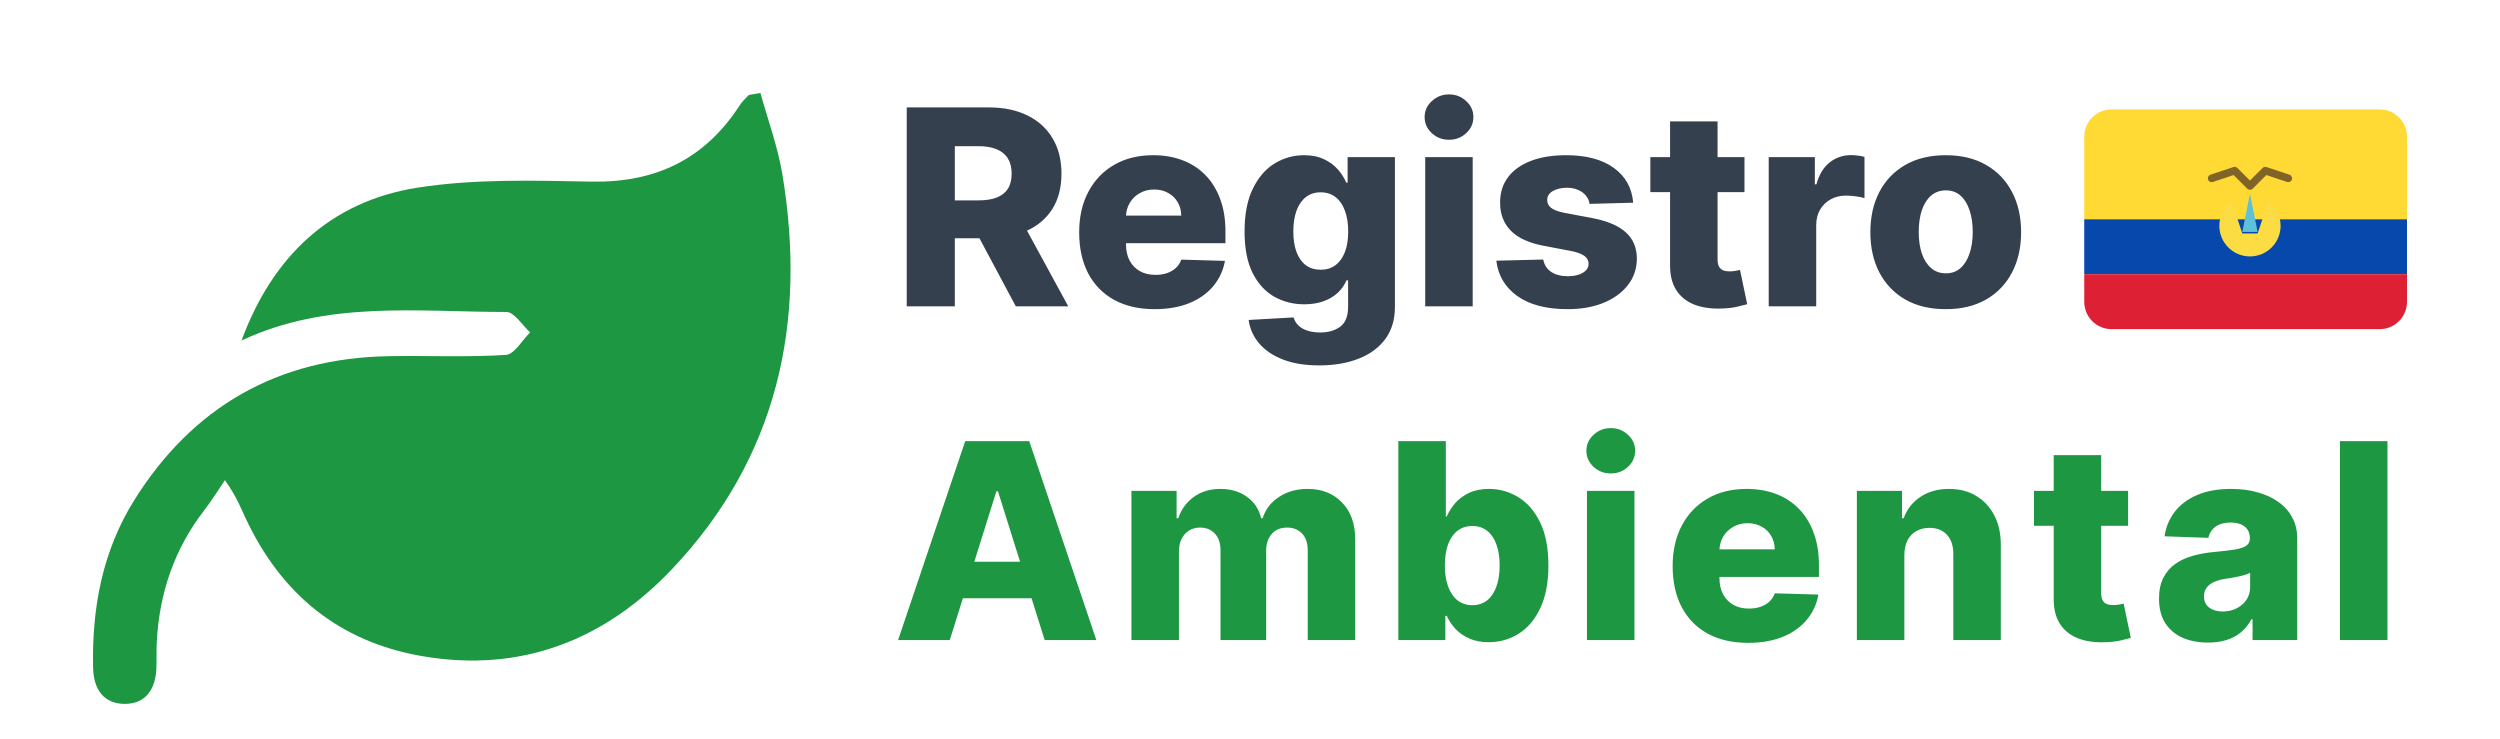<svg xmlns="http://www.w3.org/2000/svg" width="457" height="135" viewBox="0 0 457 135" fill="none"><rect width="457" height="135" fill="white"></rect><path d="M44.15 62.25C49.79 46.95 60.31 36.83 76.29 34.31C86.72 32.67 97.53 33 108.15 33.2C119.86 33.41 128.8 29.11 135.17 19.33C135.62 18.64 136.2 18.03 136.79 17.45C136.99 17.26 137.41 17.31 139.01 17C140.34 21.84 142.16 26.75 143.01 31.82C147.54 58.99 142.12 83.69 122.84 104.04C110.62 116.94 95.32 123.06 77.22 119.95C61.93 117.32 51.33 108.54 44.84 94.61C44 92.81 43.33 90.93 41.12 87.77C39.87 89.61 38.7 91.52 37.34 93.27C31.86 100.36 29.13 108.43 28.66 117.31C28.57 118.97 28.66 120.64 28.58 122.31C28.4 125.93 26.68 128.62 22.93 128.67C18.89 128.72 17.1 125.91 17.02 122.07C16.78 111.2 18.71 100.76 24.53 91.45C35.22 74.34 50.76 65.48 70.99 65.11C78.15 64.98 85.33 65.33 92.47 64.88C94.03 64.78 95.44 62.2 96.91 60.76C95.46 59.46 94.02 57.03 92.57 57.03C76.35 57.03 59.83 54.87 44.15 62.25Z" fill="#1D9741"></path><path d="M165.752 56V19.636H180.773C183.496 19.636 185.846 20.128 187.822 21.11C189.811 22.081 191.344 23.477 192.421 25.3C193.498 27.111 194.037 29.26 194.037 31.746C194.037 34.267 193.487 36.41 192.386 38.173C191.285 39.925 189.722 41.263 187.698 42.186C185.674 43.097 183.277 43.553 180.507 43.553H171.008V36.629H178.874C180.199 36.629 181.306 36.457 182.194 36.114C183.094 35.758 183.774 35.226 184.236 34.516C184.697 33.794 184.928 32.87 184.928 31.746C184.928 30.621 184.697 29.692 184.236 28.958C183.774 28.212 183.094 27.656 182.194 27.289C181.294 26.91 180.188 26.721 178.874 26.721H174.541V56H165.752ZM186.224 39.381L195.28 56H185.692L176.814 39.381H186.224ZM211.069 56.515C208.216 56.515 205.754 55.953 203.683 54.828C201.623 53.692 200.037 52.076 198.924 49.981C197.823 47.874 197.273 45.37 197.273 42.47C197.273 39.653 197.829 37.191 198.942 35.084C200.055 32.965 201.623 31.32 203.647 30.148C205.671 28.964 208.057 28.372 210.803 28.372C212.744 28.372 214.52 28.674 216.129 29.278C217.739 29.881 219.13 30.775 220.302 31.959C221.474 33.142 222.385 34.604 223.036 36.344C223.687 38.073 224.013 40.055 224.013 42.293V44.459H200.309V39.416H215.934C215.922 38.493 215.703 37.67 215.277 36.948C214.851 36.226 214.265 35.664 213.519 35.261C212.785 34.847 211.939 34.64 210.98 34.64C210.01 34.64 209.14 34.859 208.37 35.297C207.601 35.723 206.991 36.309 206.541 37.055C206.092 37.789 205.855 38.623 205.831 39.558V44.69C205.831 45.802 206.05 46.779 206.488 47.619C206.926 48.448 207.548 49.093 208.352 49.555C209.157 50.016 210.116 50.247 211.229 50.247C211.998 50.247 212.697 50.141 213.324 49.928C213.951 49.715 214.49 49.401 214.94 48.986C215.39 48.572 215.727 48.063 215.952 47.459L223.924 47.69C223.593 49.478 222.865 51.034 221.74 52.36C220.628 53.674 219.166 54.698 217.355 55.432C215.544 56.154 213.448 56.515 211.069 56.515ZM241.161 66.796C238.568 66.796 236.349 66.434 234.502 65.712C232.656 64.99 231.205 64.002 230.152 62.747C229.098 61.492 228.465 60.072 228.252 58.486L236.473 58.024C236.627 58.581 236.911 59.066 237.325 59.48C237.751 59.894 238.302 60.214 238.977 60.439C239.663 60.664 240.468 60.776 241.391 60.776C242.847 60.776 244.049 60.421 244.996 59.711C245.955 59.013 246.434 57.787 246.434 56.035V51.242H246.132C245.789 52.082 245.268 52.834 244.57 53.496C243.871 54.159 243.001 54.68 241.96 55.059C240.93 55.438 239.746 55.627 238.408 55.627C236.42 55.627 234.597 55.166 232.94 54.242C231.294 53.307 229.974 51.863 228.98 49.91C227.998 47.945 227.506 45.418 227.506 42.328C227.506 39.144 228.015 36.522 229.033 34.462C230.051 32.391 231.383 30.858 233.028 29.864C234.686 28.869 236.467 28.372 238.373 28.372C239.805 28.372 241.03 28.621 242.048 29.118C243.078 29.603 243.924 30.231 244.587 31C245.25 31.769 245.753 32.568 246.097 33.397H246.345V28.727H254.992V56.106C254.992 58.415 254.412 60.362 253.252 61.948C252.092 63.534 250.47 64.736 248.387 65.553C246.304 66.381 243.895 66.796 241.161 66.796ZM241.427 49.306C242.48 49.306 243.38 49.028 244.126 48.472C244.871 47.915 245.446 47.116 245.848 46.075C246.25 45.033 246.452 43.784 246.452 42.328C246.452 40.849 246.25 39.576 245.848 38.511C245.457 37.434 244.883 36.605 244.126 36.025C243.38 35.445 242.48 35.155 241.427 35.155C240.35 35.155 239.438 35.451 238.692 36.043C237.947 36.635 237.379 37.469 236.988 38.546C236.609 39.611 236.42 40.872 236.42 42.328C236.42 43.784 236.615 45.033 237.006 46.075C237.396 47.116 237.959 47.915 238.692 48.472C239.438 49.028 240.35 49.306 241.427 49.306ZM260.528 56V28.727H269.21V56H260.528ZM264.878 25.549C263.658 25.549 262.611 25.146 261.735 24.342C260.859 23.525 260.421 22.542 260.421 21.394C260.421 20.258 260.859 19.287 261.735 18.482C262.611 17.666 263.658 17.257 264.878 17.257C266.109 17.257 267.156 17.666 268.02 18.482C268.896 19.287 269.334 20.258 269.334 21.394C269.334 22.542 268.896 23.525 268.02 24.342C267.156 25.146 266.109 25.549 264.878 25.549ZM298.547 37.055L290.575 37.268C290.492 36.7 290.267 36.197 289.9 35.758C289.533 35.309 289.054 34.959 288.462 34.711C287.882 34.45 287.207 34.32 286.438 34.32C285.431 34.32 284.573 34.522 283.863 34.924C283.165 35.327 282.821 35.871 282.833 36.557C282.821 37.09 283.034 37.552 283.472 37.943C283.922 38.333 284.721 38.647 285.869 38.883L291.125 39.878C293.848 40.399 295.872 41.263 297.197 42.47C298.535 43.678 299.21 45.276 299.222 47.264C299.21 49.135 298.653 50.762 297.553 52.147C296.464 53.532 294.972 54.609 293.078 55.379C291.184 56.136 289.018 56.515 286.58 56.515C282.685 56.515 279.613 55.716 277.364 54.118C275.127 52.508 273.849 50.354 273.529 47.655L282.105 47.442C282.295 48.436 282.786 49.194 283.579 49.715C284.372 50.235 285.384 50.496 286.615 50.496C287.728 50.496 288.633 50.289 289.332 49.874C290.03 49.46 290.385 48.91 290.397 48.223C290.385 47.608 290.113 47.116 289.58 46.749C289.048 46.37 288.213 46.075 287.077 45.861L282.318 44.956C279.584 44.459 277.548 43.541 276.21 42.204C274.873 40.854 274.21 39.138 274.222 37.055C274.21 35.232 274.695 33.675 275.678 32.385C276.66 31.083 278.057 30.088 279.868 29.402C281.679 28.715 283.816 28.372 286.278 28.372C289.971 28.372 292.883 29.148 295.013 30.698C297.144 32.237 298.322 34.356 298.547 37.055ZM318.89 28.727V35.119H301.685V28.727H318.89ZM305.29 22.193H313.972V47.424C313.972 47.957 314.055 48.389 314.221 48.72C314.398 49.04 314.653 49.271 314.984 49.413C315.316 49.543 315.712 49.608 316.174 49.608C316.505 49.608 316.854 49.578 317.221 49.519C317.6 49.448 317.884 49.389 318.074 49.342L319.388 55.609C318.973 55.728 318.387 55.876 317.63 56.053C316.884 56.231 315.99 56.343 314.949 56.391C312.913 56.485 311.167 56.249 309.711 55.68C308.267 55.1 307.16 54.201 306.39 52.981C305.633 51.762 305.266 50.229 305.29 48.383V22.193ZM323.32 56V28.727H331.754V33.699H332.039C332.536 31.9 333.347 30.562 334.471 29.686C335.596 28.798 336.904 28.354 338.395 28.354C338.798 28.354 339.212 28.384 339.638 28.443C340.064 28.491 340.461 28.567 340.828 28.674V36.22C340.413 36.078 339.869 35.966 339.194 35.883C338.531 35.8 337.939 35.758 337.419 35.758C336.389 35.758 335.459 35.989 334.631 36.451C333.814 36.901 333.169 37.534 332.695 38.351C332.234 39.156 332.003 40.103 332.003 41.192V56H323.32ZM355.68 56.515C352.816 56.515 350.354 55.929 348.294 54.757C346.246 53.573 344.666 51.928 343.553 49.821C342.452 47.702 341.902 45.246 341.902 42.452C341.902 39.647 342.452 37.191 343.553 35.084C344.666 32.965 346.246 31.32 348.294 30.148C350.354 28.964 352.816 28.372 355.68 28.372C358.545 28.372 361.001 28.964 363.049 30.148C365.108 31.32 366.689 32.965 367.79 35.084C368.902 37.191 369.459 39.647 369.459 42.452C369.459 45.246 368.902 47.702 367.79 49.821C366.689 51.928 365.108 53.573 363.049 54.757C361.001 55.929 358.545 56.515 355.68 56.515ZM355.733 49.963C356.775 49.963 357.657 49.644 358.379 49.004C359.101 48.365 359.652 47.477 360.03 46.341C360.421 45.205 360.616 43.891 360.616 42.399C360.616 40.884 360.421 39.558 360.03 38.422C359.652 37.285 359.101 36.398 358.379 35.758C357.657 35.119 356.775 34.8 355.733 34.8C354.656 34.8 353.745 35.119 352.999 35.758C352.265 36.398 351.703 37.285 351.312 38.422C350.934 39.558 350.744 40.884 350.744 42.399C350.744 43.891 350.934 45.205 351.312 46.341C351.703 47.477 352.265 48.365 352.999 49.004C353.745 49.644 354.656 49.963 355.733 49.963Z" fill="#35404E"></path><path d="M173.618 117H164.172L176.441 80.636H188.142L200.411 117H190.965L182.425 89.798H182.141L173.618 117ZM172.357 102.689H192.102V109.365H172.357V102.689ZM206.826 117V89.727H215.083V94.734H215.385C215.953 93.077 216.912 91.769 218.261 90.81C219.61 89.852 221.22 89.372 223.091 89.372C224.984 89.372 226.606 89.858 227.956 90.828C229.305 91.799 230.163 93.101 230.53 94.734H230.814C231.323 93.113 232.318 91.817 233.797 90.846C235.277 89.863 237.023 89.372 239.035 89.372C241.616 89.372 243.711 90.201 245.321 91.858C246.931 93.503 247.735 95.764 247.735 98.641V117H239.053V100.629C239.053 99.268 238.704 98.232 238.005 97.522C237.307 96.8 236.401 96.439 235.289 96.439C234.093 96.439 233.152 96.829 232.466 97.611C231.791 98.38 231.453 99.416 231.453 100.718V117H223.108V100.54C223.108 99.274 222.765 98.274 222.078 97.54C221.392 96.806 220.486 96.439 219.362 96.439C218.604 96.439 217.935 96.622 217.355 96.989C216.775 97.344 216.32 97.853 215.988 98.516C215.669 99.179 215.509 99.96 215.509 100.86V117H206.826ZM255.615 117V80.636H264.298V94.397H264.475C264.831 93.568 265.334 92.769 265.985 92C266.648 91.231 267.488 90.603 268.506 90.118C269.536 89.621 270.767 89.372 272.199 89.372C274.093 89.372 275.863 89.869 277.508 90.864C279.165 91.858 280.503 93.391 281.521 95.462C282.539 97.534 283.048 100.174 283.048 103.381C283.048 106.471 282.557 109.057 281.574 111.141C280.604 113.224 279.29 114.786 277.632 115.828C275.987 116.87 274.158 117.391 272.146 117.391C270.773 117.391 269.583 117.166 268.577 116.716C267.571 116.266 266.725 115.674 266.038 114.94C265.363 114.206 264.842 113.419 264.475 112.579H264.209V117H255.615ZM264.12 103.364C264.12 104.831 264.316 106.11 264.706 107.199C265.109 108.288 265.683 109.134 266.429 109.738C267.186 110.33 268.092 110.626 269.145 110.626C270.211 110.626 271.116 110.33 271.862 109.738C272.608 109.134 273.17 108.288 273.549 107.199C273.939 106.11 274.135 104.831 274.135 103.364C274.135 101.896 273.939 100.623 273.549 99.546C273.17 98.469 272.608 97.635 271.862 97.043C271.128 96.451 270.222 96.155 269.145 96.155C268.08 96.155 267.174 96.445 266.429 97.025C265.683 97.605 265.109 98.433 264.706 99.511C264.316 100.588 264.12 101.872 264.12 103.364ZM290.098 117V89.727H298.78V117H290.098ZM294.448 86.549C293.229 86.549 292.181 86.147 291.305 85.342C290.429 84.525 289.991 83.542 289.991 82.394C289.991 81.258 290.429 80.287 291.305 79.482C292.181 78.665 293.229 78.257 294.448 78.257C295.679 78.257 296.727 78.665 297.591 79.482C298.467 80.287 298.905 81.258 298.905 82.394C298.905 83.542 298.467 84.525 297.591 85.342C296.727 86.147 295.679 86.549 294.448 86.549ZM319.555 117.515C316.703 117.515 314.241 116.953 312.169 115.828C310.109 114.692 308.523 113.076 307.411 110.981C306.31 108.874 305.759 106.37 305.759 103.47C305.759 100.653 306.316 98.191 307.428 96.084C308.541 93.965 310.109 92.32 312.134 91.148C314.158 89.964 316.543 89.372 319.289 89.372C321.23 89.372 323.006 89.674 324.616 90.278C326.226 90.881 327.616 91.775 328.788 92.959C329.96 94.142 330.872 95.604 331.523 97.344C332.174 99.073 332.499 101.055 332.499 103.293V105.459H308.795V100.416H324.42C324.409 99.493 324.19 98.67 323.763 97.948C323.337 97.226 322.751 96.664 322.006 96.261C321.272 95.847 320.425 95.64 319.467 95.64C318.496 95.64 317.626 95.859 316.857 96.297C316.087 96.723 315.478 97.309 315.028 98.055C314.578 98.789 314.341 99.623 314.317 100.558V105.69C314.317 106.802 314.536 107.779 314.974 108.619C315.412 109.448 316.034 110.093 316.839 110.555C317.644 111.016 318.603 111.247 319.715 111.247C320.485 111.247 321.183 111.141 321.81 110.928C322.438 110.714 322.976 110.401 323.426 109.987C323.876 109.572 324.213 109.063 324.438 108.46L332.411 108.69C332.079 110.478 331.351 112.034 330.227 113.36C329.114 114.674 327.652 115.698 325.841 116.432C324.03 117.154 321.935 117.515 319.555 117.515ZM348.116 101.446V117H339.434V89.727H347.69V94.734H347.992C348.596 93.065 349.626 91.757 351.081 90.81C352.537 89.852 354.272 89.372 356.284 89.372C358.202 89.372 359.865 89.804 361.273 90.668C362.694 91.521 363.795 92.716 364.576 94.255C365.369 95.782 365.76 97.569 365.748 99.617V117H357.065V101.322C357.077 99.807 356.692 98.623 355.911 97.771C355.142 96.918 354.07 96.492 352.697 96.492C351.786 96.492 350.981 96.693 350.282 97.096C349.596 97.487 349.063 98.049 348.684 98.783C348.318 99.517 348.128 100.404 348.116 101.446ZM389.017 89.727V96.119H371.812V89.727H389.017ZM375.417 83.193H384.099V108.424C384.099 108.957 384.182 109.389 384.348 109.72C384.525 110.04 384.78 110.271 385.111 110.413C385.443 110.543 385.839 110.608 386.301 110.608C386.632 110.608 386.981 110.578 387.348 110.519C387.727 110.448 388.011 110.389 388.201 110.342L389.515 116.609C389.1 116.728 388.514 116.876 387.757 117.053C387.011 117.231 386.117 117.343 385.076 117.391C383.04 117.485 381.294 117.249 379.838 116.68C378.394 116.1 377.287 115.201 376.517 113.982C375.76 112.762 375.393 111.229 375.417 109.383V83.193ZM403.636 117.462C401.896 117.462 400.351 117.172 399.001 116.592C397.664 116 396.604 115.112 395.823 113.928C395.054 112.733 394.669 111.235 394.669 109.436C394.669 107.921 394.935 106.643 395.468 105.601C396.001 104.559 396.735 103.713 397.67 103.062C398.605 102.411 399.682 101.92 400.901 101.588C402.121 101.245 403.423 101.014 404.808 100.896C406.358 100.754 407.607 100.606 408.554 100.452C409.501 100.286 410.188 100.055 410.614 99.759C411.052 99.451 411.271 99.019 411.271 98.463V98.374C411.271 97.463 410.957 96.758 410.33 96.261C409.702 95.764 408.856 95.516 407.79 95.516C406.642 95.516 405.719 95.764 405.021 96.261C404.322 96.758 403.878 97.445 403.689 98.321L395.681 98.037C395.918 96.38 396.527 94.9 397.51 93.598C398.504 92.284 399.866 91.254 401.594 90.508C403.334 89.751 405.423 89.372 407.862 89.372C409.602 89.372 411.205 89.579 412.673 89.994C414.141 90.396 415.42 90.988 416.509 91.769C417.598 92.539 418.438 93.486 419.03 94.61C419.634 95.735 419.935 97.019 419.935 98.463V117H411.768V113.2H411.555C411.069 114.124 410.448 114.905 409.69 115.544C408.945 116.183 408.063 116.663 407.045 116.982C406.039 117.302 404.902 117.462 403.636 117.462ZM406.317 111.78C407.252 111.78 408.092 111.59 408.838 111.212C409.596 110.833 410.199 110.312 410.649 109.649C411.099 108.974 411.324 108.193 411.324 107.305V104.713C411.075 104.843 410.773 104.962 410.418 105.068C410.075 105.175 409.696 105.275 409.282 105.37C408.868 105.465 408.442 105.548 408.004 105.619C407.566 105.69 407.145 105.755 406.743 105.814C405.926 105.944 405.228 106.145 404.648 106.418C404.08 106.69 403.642 107.045 403.334 107.483C403.038 107.909 402.89 108.418 402.89 109.01C402.89 109.91 403.21 110.596 403.849 111.07C404.5 111.543 405.322 111.78 406.317 111.78ZM436.427 80.636V117H427.744V80.636H436.427Z" fill="#1D9741"></path><path d="M381 25C381 22.239 383.239 20 386 20H435C437.761 20 440 22.239 440 25V40.085H381V25Z" fill="#FFD934"></path><rect x="381" y="40.085" width="59" height="10.043" fill="#0748AD"></rect><path d="M381 50.128H440V55.17C440 57.932 437.761 60.17 435 60.17H386C383.239 60.17 381 57.932 381 55.17V50.128Z" fill="#DE2035"></path><path fill-rule="evenodd" clip-rule="evenodd" d="M407.935 36.797C406.575 37.818 405.696 39.444 405.696 41.276C405.696 44.368 408.202 46.875 411.295 46.875C414.387 46.875 416.894 44.368 416.894 41.276C416.894 39.444 416.014 37.818 414.654 36.797L412.695 42.676H409.895L407.935 36.797Z" fill="url(#paint0_linear_4_5)"></path><path fill-rule="evenodd" clip-rule="evenodd" d="M411.295 35.397L412.694 42.396H409.895L411.295 35.397Z" fill="#5FC0DC"></path><path opacity="0.66" d="M408.99 30.703C408.803 30.515 408.525 30.45 408.274 30.534L404.075 31.934C403.708 32.056 403.51 32.452 403.632 32.819C403.754 33.186 404.15 33.384 404.517 33.261L408.306 31.998L410.8 34.492C411.073 34.766 411.516 34.766 411.79 34.492L414.283 31.998L418.072 33.261C418.439 33.384 418.835 33.186 418.957 32.819C419.08 32.452 418.881 32.056 418.515 31.934L414.316 30.534C414.064 30.45 413.787 30.515 413.599 30.703L411.295 33.008L408.99 30.703Z" fill="#3F2821"></path><defs><linearGradient id="paint0_linear_4_5" x1="523.276" y1="36.797" x2="523.276" y2="187.976" gradientUnits="userSpaceOnUse"><stop stop-color="#FBDC44"></stop><stop offset="1" stop-color="#FFDC32"></stop></linearGradient></defs></svg>